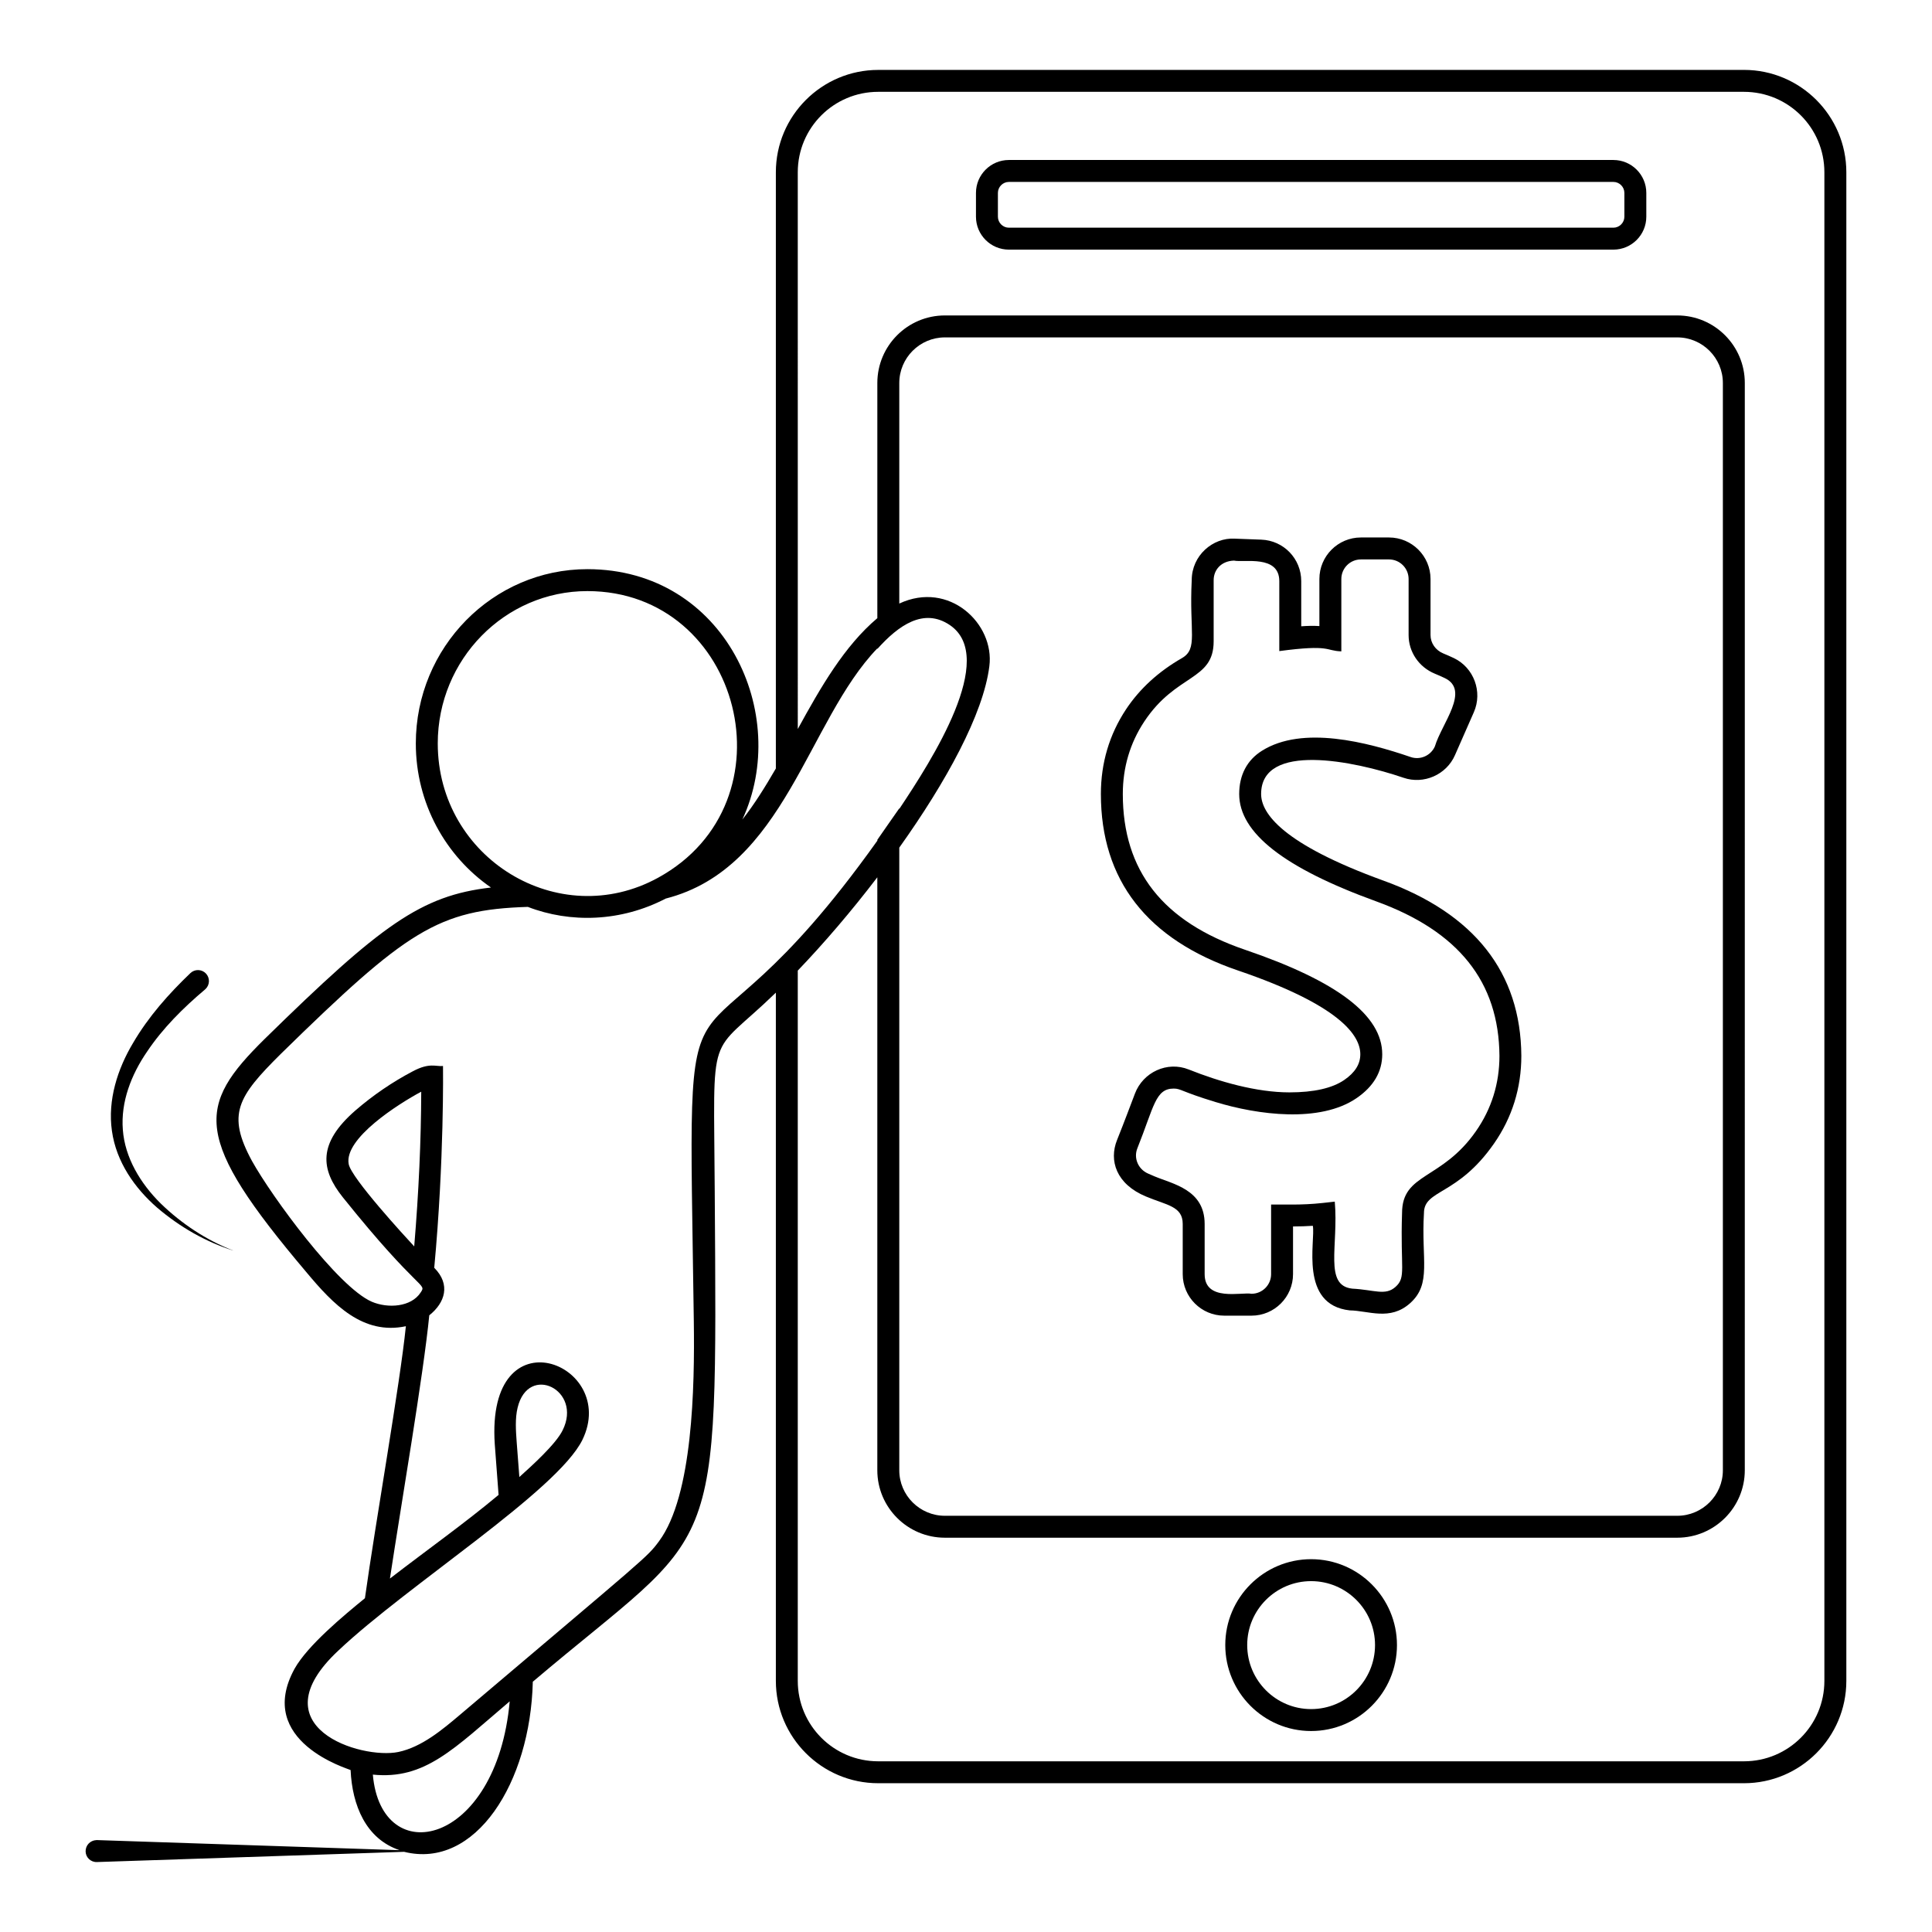 <?xml version="1.0" encoding="UTF-8"?>
<!-- Uploaded to: ICON Repo, www.svgrepo.com, Generator: ICON Repo Mixer Tools -->
<svg fill="#000000" width="800px" height="800px" version="1.1" viewBox="144 144 512 512" xmlns="http://www.w3.org/2000/svg">
 <g>
  <path d="m510.67 377.39c-26.828-9.734-32.461-17.863-32.461-22.973 0-13.805 24.57-8.805 37.742-4.301 5.352 1.832 11.348-0.789 13.625-5.984l5.008-11.387c2.375-5.406 0.016-11.832-5.344-14.367-0.906-0.426-1.828-0.828-2.773-1.219-2.043-0.844-3.363-2.75-3.363-4.859v-14.863c0-6.066-4.938-11-11.004-11h-7.449c-6.066 0-11 4.934-11 11v12.477c-1.598-0.102-3.199-0.059-4.812 0.059v-11.965c0-5.945-4.652-10.773-10.594-10.996l-7.012-0.262c-5.809-0.348-11.414 4.449-11.414 10.996-0.699 13.77 1.75 18.172-2.613 20.672-6.203 3.555-11.184 8.117-14.797 13.562-4.422 6.68-6.664 14.227-6.664 22.43 0 22.828 12.227 38.57 36.344 46.785 26.785 9.125 32.406 17.105 32.406 22.191 0 2.621-1.395 4.856-4.266 6.824-3.172 2.176-8.055 3.281-14.516 3.281-8.727 0-18.559-2.82-26.684-6.062-5.715-2.293-12.113 0.719-14.262 6.391-1.34 3.504-2.652 7.074-4.75 12.324-2.152 5.379-0.27 11.652 7.699 14.953 5.492 2.305 9.715 2.559 9.715 7.254v13.312c0 6.066 4.934 11 11 11h7.234c6.066 0 11-4.934 11-11v-12.641c1.98 0 3.539-0.066 5.246-0.172 0.766 3.957-3.711 20.934 9.797 22.418 4.953 0.062 10.672 2.856 15.992-1.914 5.762-5.164 2.906-11.5 3.66-23.863 0-6.328 8.855-4.481 18.562-18.43 4.809-6.898 7.246-14.719 7.246-23.266-0.148-22.059-12.43-37.672-36.5-46.406zm24.492 66.359c-9.137 13.129-19.605 11.004-19.605 21.754-0.488 14.727 1.156 16.949-1.727 19.531-2.715 2.43-5.606 0.766-11.48 0.469-7.555-0.836-3.594-11.297-4.621-23.059l-3.227 0.359c-5.844 0.637-10.152 0.336-13.648 0.418v18.453c0 2.859-2.328 5.188-5.188 5.188-2.676-0.5-12.422 2.156-12.422-5.188v-13.312c0-9.125-8.434-10.57-13.285-12.617-0.598-0.25-1.176-0.5-1.734-0.75-2.613-1.156-3.848-4.094-2.812-6.684 4.422-11.066 4.762-15.828 9.637-15.828 1.926 0 1.973 0.801 11.055 3.559 11.195 3.426 27.719 5.629 37.41-1.031 4.508-3.09 6.793-6.996 6.793-11.613 0-10.305-11.891-19.363-36.344-27.695-21.805-7.43-32.406-20.934-32.406-41.281 0-7.047 1.918-13.512 5.695-19.219 8.473-12.777 18.379-10.727 18.379-21.254v-16.195c0-2.688 1.941-5.07 5.383-5.188 2.621 0.578 12.012-1.617 12.012 5.449v18.531c13.715-1.824 12.152-0.066 16.441 0.074v-19.176c0-2.859 2.328-5.188 5.188-5.188h7.449c2.859 0 5.191 2.328 5.191 5.188v14.863c0 4.473 2.734 8.492 6.961 10.234 0.855 0.352 1.695 0.719 2.586 1.141 6.867 3.246-0.773 12.039-2.582 18.121-1.078 2.445-3.891 3.699-6.422 2.82-11.504-3.938-28.641-8.434-39.41-1.66-3.945 2.473-6.027 6.434-6.027 11.465 0 10.273 11.871 19.578 36.289 28.438 21.852 7.93 32.539 21.336 32.68 40.973-0.004 7.305-2.094 14.004-6.207 19.91z"/>
  <path d="m606.17 162.53h-229.43c-14.961 0-27.129 12.168-27.129 27.129v158c-2.789 4.805-5.66 9.457-8.875 13.523 12.945-27.824-4.496-66.348-41.078-66.348-25.074 0-45.461 20.734-45.461 46.195 0 15.852 7.906 29.879 19.918 38.172-18.562 2.133-29.105 9.883-59.953 40.109-18.098 17.828-19.184 26.121 11.047 61.852 7.168 8.605 14.996 16.703 26.352 14.301-1.551 15.309-8.023 51.852-10.852 72.082-5.695 4.648-15.191 12.52-18.641 18.68-10.617 19.34 14.457 26.586 14.844 26.855 0.426 9.379 4.07 18.254 12.984 21.238l-80.184-2.676-0.195 0.008c-1.629 0.078-2.867 1.395-2.828 3.023 0.039 1.59 1.395 2.867 3.023 2.789l81.383-2.711c18.875 4.727 33.484-18.293 34.105-45.109h0.039c49.684-42.125 48.832-29.027 48.172-129.91-0.23-44.801-2.133-34.879 16.199-52.668v182.38c0 14.961 12.168 27.129 27.129 27.129h229.43c14.957 0 27.129-12.168 27.129-27.129v-399.79c0-14.957-12.168-27.129-27.129-27.129zm-346.16 178.5c0-22.285 17.789-40.383 39.645-40.383 40.848 0 55.188 55.961 18.758 75.957-26.352 14.457-58.402-5.152-58.402-35.574zm-17.203 273.26c13.836 1.395 21.43-6.82 36.273-19.418-3.488 38.488-34.066 44.957-36.273 19.418zm85.062-120.02c0.234 17.129-0.234 46.078-9.223 58.172-3.215 4.34-3.023 3.836-52.668 45.926-4.766 4.031-10.191 8.605-16.395 9.922-9.883 2.055-37.668-6.59-15.891-26.895 18.332-17.324 57.977-42.281 64.645-55.805 9.844-20.191-25.617-34.258-23.215 1.164l1.008 13.41c-9.105 7.598-18.371 14.145-28.793 22.168 2.906-19.262 8.875-53.906 10.426-69.758 4.188-3.332 5.734-8.176 1.316-12.594 2.676-28.641 2.324-53.055 2.324-53.48-1.938 0.195-3.527-0.969-7.984 1.395-5.465 2.867-10.617 6.394-15.27 10.426-10 8.719-9.184 15.617-3.293 22.98 20.387 25.422 22.324 22.672 20.617 25.23-2.519 3.875-8.68 4.262-12.945 2.441-8.953-3.875-26.508-27.863-31.738-37.281-6.742-12.402-3.836-17.012 7.598-28.367 33.406-32.707 41.621-38.25 65.496-38.988 11.238 4.34 24.648 3.992 36.547-2.207 31.586-8.062 37.516-47.047 56.078-66.309v0.156c5.582-6.238 12.285-11.008 19.223-6.316 12.672 8.645-4.727 35.691-13.41 48.715v-0.156c-0.309 0.465-5.465 7.789-5.812 8.332v0.234c-52.594 73.773-50.188 15.254-48.641 127.48zm-46.699 22.789c2.828-11.82 17.246-4.688 11.938 5.969-1.781 3.68-8.254 9.496-11.473 12.402l-0.699-9.145c-0.23-3.102-0.461-6.359 0.234-9.227zm-25.539-83.75c-0.039 12.945-0.66 26.664-1.859 41.004-2.481-2.676-16.703-18.137-17.363-21.82-1.277-6.781 13.141-15.926 19.223-19.184zm126.69-129.36v-58.441c0-6.664 5.426-12.094 12.09-12.094h194.08c6.664 0 12.09 5.426 12.09 12.094v288.14c0 6.625-5.426 12.051-12.09 12.051h-194.08c-6.664 0-12.09-5.426-12.09-12.051v-165.02c12.402-17.402 22.285-35.383 23.871-48.094 1.434-11.238-10.656-22.75-23.871-16.586zm245.16 285.5c0 11.781-9.535 21.316-21.316 21.316h-229.43c-11.781 0-21.316-9.535-21.316-21.316v-188.23c6.938-7.246 14.223-15.734 21.082-24.727v157.15c0 9.844 8.023 17.867 17.902 17.867h194.08c9.883 0 17.906-8.023 17.906-17.867l0.004-288.14c0-9.883-8.023-17.906-17.906-17.906h-194.08c-9.883 0-17.902 8.023-17.902 17.906v62.316c-8.797 7.441-15.039 18.371-21.082 29.375l-0.004-147.54c0-11.781 9.535-21.316 21.316-21.316h229.43c11.781 0 21.316 9.535 21.316 21.316z"/>
  <path d="m571.57 186.4h-160.21c-4.805 0-8.719 3.914-8.719 8.719v6.316c0 4.805 3.914 8.719 8.719 8.719h160.21c4.805 0 8.719-3.914 8.719-8.719v-6.316c0-4.805-3.914-8.719-8.719-8.719zm2.906 15.035c0 1.59-1.316 2.906-2.906 2.906h-160.21c-1.59 0-2.906-1.316-2.906-2.906v-6.316c0-1.59 1.316-2.906 2.906-2.906h160.21c1.59 0 2.906 1.316 2.906 2.906z"/>
  <path d="m491.46 557.2c-12.555 0-22.75 10.23-22.75 22.75 0 12.559 10.191 22.789 22.75 22.789 12.555 0 22.75-10.23 22.75-22.789-0.004-12.516-10.195-22.75-22.75-22.75zm0 39.727c-9.34 0-16.938-7.598-16.938-16.973 0-9.34 7.598-16.938 16.938-16.938 9.34 0 16.938 7.598 16.938 16.938-0.004 9.375-7.598 16.973-16.938 16.973z"/>
  <path d="m185.62 464.02c5.977 5.109 12.875 9.09 20.285 11.422-7.234-2.777-13.812-7.172-19.293-12.484-5.414-5.34-9.52-12.199-10.059-19.574-0.578-7.367 2.227-14.582 6.426-20.695 4.156-6.203 9.566-11.582 15.355-16.469 0.043-0.039 0.102-0.086 0.141-0.129 1.16-1.109 1.199-2.953 0.09-4.113-1.109-1.16-2.953-1.199-4.113-0.09-5.727 5.484-11.09 11.5-15.172 18.484-4.109 6.852-6.793 15.141-5.617 23.332 1.141 8.219 6.07 15.191 11.957 20.316z"/>
 </g>
</svg>
